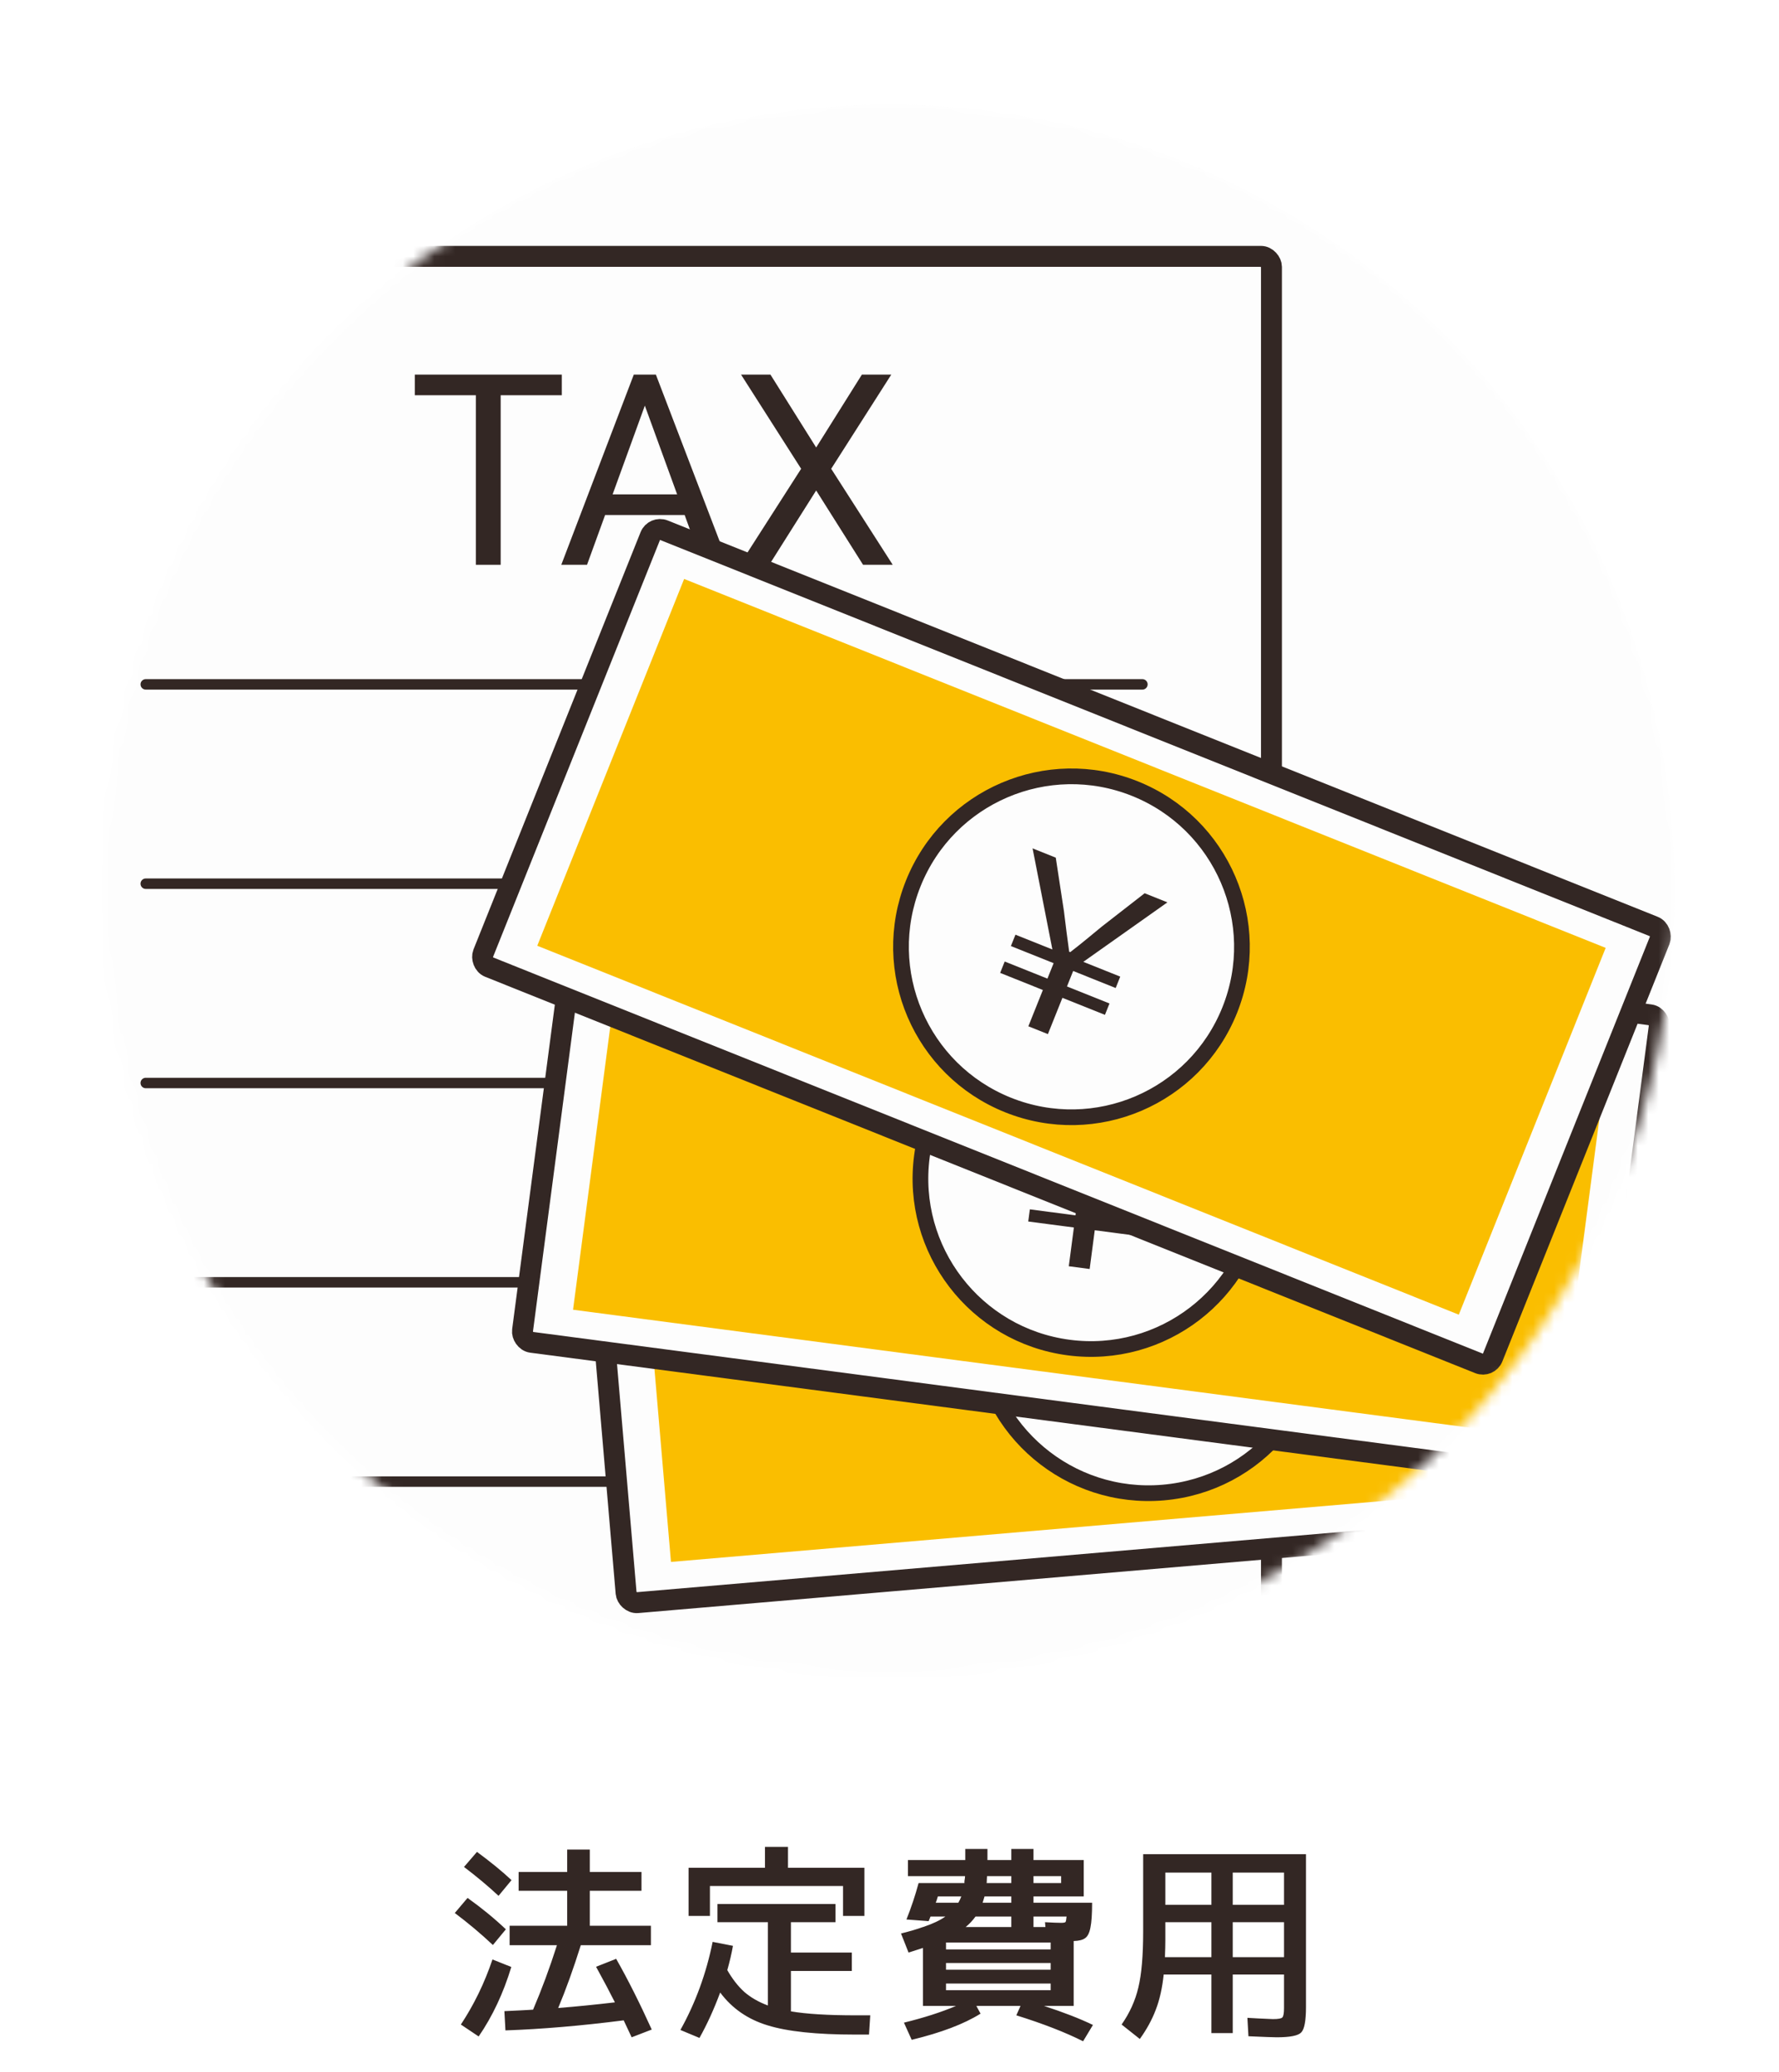 <svg width="170" height="198" viewBox="0 0 170 198" fill="none" xmlns="http://www.w3.org/2000/svg">
<path d="M44.34 178.42L45.58 176.98C46.9 177.953 48 178.853 48.88 179.68L47.64 181.18C46.653 180.26 45.553 179.34 44.34 178.42ZM47.1 185.88C45.967 184.813 44.753 183.793 43.46 182.82L44.68 181.38C46.04 182.353 47.26 183.353 48.34 184.38L47.1 185.88ZM48.86 187.98C48.1 190.487 47.06 192.7 45.74 194.62L44.04 193.48C45.293 191.587 46.3 189.513 47.06 187.26L48.86 187.98ZM56.96 187.96L58.88 187.2C60 189.173 61.133 191.427 62.28 193.96L60.36 194.7C60.2 194.367 59.947 193.827 59.6 193.08C55.533 193.6 51.767 193.92 48.3 194.04L48.2 192.2C49.4 192.147 50.313 192.1 50.94 192.06C51.767 190.127 52.527 188.073 53.22 185.9H48.7V184.04H54.2V180.7H49.56V178.9H54.2V176.76H56.36V178.9H61.3V180.7H56.36V184.04H62.2V185.9H55.5C54.793 188.153 54.073 190.153 53.34 191.9C55.153 191.753 56.96 191.573 58.76 191.36C58.307 190.453 57.707 189.32 56.96 187.96ZM80.56 180.24H67.84V183.1H65.8V178.5H73.1V176.5H75.3V178.5H82.6V183.1H80.56V180.24ZM83.16 192.6L83.04 194.44H81.7C78.033 194.44 75.253 194.147 73.36 193.56C71.467 192.987 69.953 191.94 68.82 190.42C68.22 192.033 67.56 193.48 66.84 194.76L65.02 194C66.46 191.413 67.487 188.607 68.1 185.58L70.04 185.96C69.907 186.707 69.727 187.48 69.5 188.28C69.98 189.12 70.52 189.813 71.12 190.36C71.733 190.893 72.487 191.327 73.38 191.66V183.7H68.56V181.96H79.84V183.7H75.58V186.6H81.4V188.36H75.58V192.22C77.047 192.473 79.12 192.6 81.8 192.6H83.16ZM96.64 183.16H93.22C92.927 183.56 92.613 183.893 92.28 184.16H96.64V183.16ZM96.64 179.96V179.3H94.32C94.32 179.367 94.313 179.48 94.3 179.64C94.3 179.787 94.293 179.893 94.28 179.96H96.64ZM96.64 181.24H94.08L93.9 181.84H96.64V181.24ZM98.76 179.96H101.4V179.3H98.76V179.96ZM89.42 181.84H91.58C91.7 181.627 91.793 181.427 91.86 181.24H89.62C89.54 181.507 89.473 181.707 89.42 181.84ZM99.9 184.16L99.86 183.7C100.553 183.74 101.067 183.76 101.4 183.76C101.64 183.76 101.78 183.733 101.82 183.68C101.86 183.627 101.893 183.453 101.92 183.16H98.76V184.16H99.9ZM90.4 189.56V190.2H100.4V189.56H90.4ZM90.4 187.6V188.24H100.4V187.6H90.4ZM90.4 186.3H100.4V185.64H90.4V186.3ZM103.56 177.76V181.24H98.76V181.84H104.36C104.36 182.92 104.307 183.713 104.2 184.22C104.107 184.713 103.94 185.047 103.7 185.22C103.473 185.393 103.107 185.487 102.6 185.5V191.7H99.76C101.64 192.313 103.2 192.92 104.44 193.52L103.5 195.08C101.807 194.227 99.68 193.4 97.12 192.6L97.52 191.7H93.3L93.7 192.44C92.127 193.427 89.933 194.26 87.12 194.94L86.38 193.3C88.287 192.833 89.947 192.3 91.36 191.7H90.4H88.2V186.16C88.187 186.16 88 186.22 87.64 186.34C87.28 186.46 87.007 186.547 86.82 186.6L86.1 184.78C86.953 184.567 87.653 184.36 88.2 184.16H88.22C89.127 183.853 89.833 183.52 90.34 183.16H88.92C88.88 183.267 88.82 183.413 88.74 183.6L86.62 183.44C87.073 182.307 87.46 181.147 87.78 179.96H92.16C92.16 179.907 92.16 179.847 92.16 179.78C92.173 179.7 92.187 179.613 92.2 179.52C92.213 179.427 92.22 179.353 92.22 179.3H86.76V177.76H92.24V176.7H94.36V177.76H96.64V176.7H98.76V177.76H103.56ZM115.76 183.7H111.36V185.44C111.36 185.84 111.347 186.373 111.32 187.04H115.76V183.7ZM117.8 183.7V187.04H122.7V183.7H117.8ZM115.76 182.04V178.96H111.36V182.04H115.76ZM117.8 182.04H122.7V178.96H117.8V182.04ZM124.8 177.2V191.8C124.8 193.12 124.647 193.933 124.34 194.24C124.047 194.547 123.267 194.7 122 194.7C121.707 194.7 120.807 194.667 119.3 194.6L119.2 192.84C119.533 192.853 119.893 192.873 120.28 192.9C120.667 192.913 120.96 192.927 121.16 192.94C121.373 192.953 121.533 192.96 121.64 192.96C122.147 192.96 122.447 192.907 122.54 192.8C122.647 192.693 122.7 192.393 122.7 191.9V188.7H117.8V194.3H115.76V188.7H111.2C111.067 189.993 110.813 191.12 110.44 192.08C110.08 193.027 109.573 193.953 108.92 194.86L107.18 193.48C107.953 192.373 108.487 191.193 108.78 189.94C109.087 188.673 109.24 186.893 109.24 184.6V177.2H124.8Z" fill="#332724"/>
<g filter="url(#filter0_d_1093_4245)">
<mask id="mask0_1093_4245" style="mask-type:alpha" maskUnits="userSpaceOnUse" x="10" y="6" width="150" height="150">
<circle cx="85" cy="81" r="75" fill="#D9D9D9"/>
</mask>
<g mask="url(#mask0_1093_4245)">
<circle cx="85" cy="81" r="75" fill="#FDFDFD"/>
<rect x="3.5" y="20.5" width="118" height="167.524" rx="1" fill="#FDFDFD" stroke="#332724" stroke-width="2"/>
<path d="M73.623 31.8L77.992 38.766L82.361 31.8H85.17L79.428 40.8L85.308 49.976H82.474L77.992 42.873L73.51 49.976H70.676L76.556 40.8L70.814 31.8H73.623Z" fill="#332724"/>
<path d="M62.113 33.41L56.096 49.976H53.636L60.565 31.8H62.15L62.113 33.41ZM67.156 49.976L61.127 33.41L61.089 31.8H62.675L69.628 49.976H67.156ZM66.844 43.247V45.22H56.633V43.247H66.844Z" fill="#332724"/>
<path d="M47.844 31.8V49.976H45.472V31.8H47.844ZM53.686 31.8V33.772H39.642V31.8H53.686Z" fill="#332724"/>
<path d="M13.928 61.404H109.167" stroke="#332724" stroke-linecap="round"/>
<path d="M13.928 80.453H109.167" stroke="#332724" stroke-linecap="round"/>
<path d="M13.928 99.5H109.167" stroke="#332724" stroke-linecap="round"/>
<path d="M13.928 118.548H109.167" stroke="#332724" stroke-linecap="round"/>
<path d="M13.928 137.595H109.167" stroke="#332724" stroke-linecap="round"/>
<rect x="56.082" y="104.441" width="103.908" height="44.968" rx="1" transform="rotate(-4.891 56.082 104.441)" fill="#FDFDFD" stroke="#332724" stroke-width="2"/>
<rect x="60.898" y="107.647" width="94.857" height="37.759" transform="rotate(-4.891 60.898 107.647)" fill="#FABE00"/>
<circle cx="109.763" cy="122.413" r="16.287" transform="rotate(-4.891 109.763 122.413)" fill="#FDFDFD" stroke="#332724" stroke-width="1.5"/>
<path d="M109.497 131.051L109.178 127.329L104.796 127.704L104.696 126.537L109.078 126.162L108.943 124.577L104.56 124.952L104.46 123.785L108.248 123.46L102.214 115.68L104.592 115.477L107.594 119.701C108.485 121.044 108.942 121.715 109.778 122.93L109.888 122.921C110.527 121.579 110.86 120.797 111.492 119.367L113.709 114.696L116.044 114.497L111.419 123.189L115.207 122.865L115.307 124.032L110.947 124.405L111.082 125.991L115.443 125.618L115.543 126.785L111.182 127.158L111.501 130.88L109.497 131.051Z" fill="#332724"/>
<rect x="55.666" y="79.566" width="103.908" height="44.968" rx="1" transform="rotate(7.493 55.666 79.566)" fill="#FDFDFD" stroke="#332724" stroke-width="2"/>
<rect x="59.684" y="83.731" width="94.857" height="37.759" transform="rotate(7.493 59.684 83.731)" fill="#FABE00"/>
<path d="M120.394 110.757C119.221 119.676 111.04 125.955 102.122 124.782C93.203 123.609 86.924 115.428 88.097 106.509C89.27 97.591 97.451 91.312 106.369 92.485C115.288 93.658 121.567 101.839 120.394 110.757Z" fill="#FDFDFD" stroke="#332724" stroke-width="1.5"/>
<path d="M102.133 117.013L102.62 113.309L98.259 112.736L98.412 111.574L102.772 112.148L102.98 110.57L98.619 109.997L98.772 108.835L102.541 109.331L98.316 100.438L100.683 100.749L102.708 105.518C103.291 107.022 103.593 107.775 104.149 109.141L104.258 109.155C105.171 107.982 105.663 107.289 106.587 106.029L109.755 101.942L112.078 102.248L105.697 109.746L109.466 110.242L109.313 111.403L104.974 110.832L104.767 112.41L109.106 112.981L108.953 114.142L104.614 113.572L104.127 117.275L102.133 117.013Z" fill="#332724"/>
<rect x="62.514" y="46.3" width="103.908" height="44.968" rx="1" transform="rotate(21.82 62.514 46.3)" fill="#FDFDFD" stroke="#332724" stroke-width="2"/>
<rect x="65.376" y="51.328" width="94.857" height="37.759" transform="rotate(21.82 65.376 51.328)" fill="#FABE00"/>
<path d="M117.51 92.538C114.166 100.889 104.686 104.948 96.335 101.605C87.984 98.261 83.925 88.781 87.269 80.43C90.612 72.08 100.092 68.02 108.443 71.364C116.794 74.707 120.853 84.187 117.51 92.538Z" fill="#FDFDFD" stroke="#332724" stroke-width="1.5"/>
<path d="M98.269 94.08L99.657 90.612L95.574 88.978L96.009 87.89L100.092 89.525L100.684 88.048L96.601 86.413L97.036 85.325L100.565 86.738L98.672 77.076L100.888 77.963L101.671 83.086C101.863 84.687 101.969 85.491 102.17 86.952L102.273 86.993C103.447 86.083 104.095 85.533 105.302 84.54L109.383 81.365L111.558 82.235L103.52 87.921L107.049 89.334L106.614 90.422L102.551 88.795L101.96 90.273L106.022 91.899L105.587 92.987L101.524 91.36L100.136 94.828L98.269 94.08Z" fill="#332724"/>
</g>
</g>
<defs>
<filter id="filter0_d_1093_4245" x="0" y="0" width="170" height="170" filterUnits="userSpaceOnUse" color-interpolation-filters="sRGB">
<feFlood flood-opacity="0" result="BackgroundImageFix"/>
<feColorMatrix in="SourceAlpha" type="matrix" values="0 0 0 0 0 0 0 0 0 0 0 0 0 0 0 0 0 0 127 0" result="hardAlpha"/>
<feOffset dy="4"/>
<feGaussianBlur stdDeviation="5"/>
<feComposite in2="hardAlpha" operator="out"/>
<feColorMatrix type="matrix" values="0 0 0 0 0 0 0 0 0 0 0 0 0 0 0 0 0 0 0.25 0"/>
<feBlend mode="normal" in2="BackgroundImageFix" result="effect1_dropShadow_1093_4245"/>
<feBlend mode="normal" in="SourceGraphic" in2="effect1_dropShadow_1093_4245" result="shape"/>
</filter>
</defs>
</svg>
